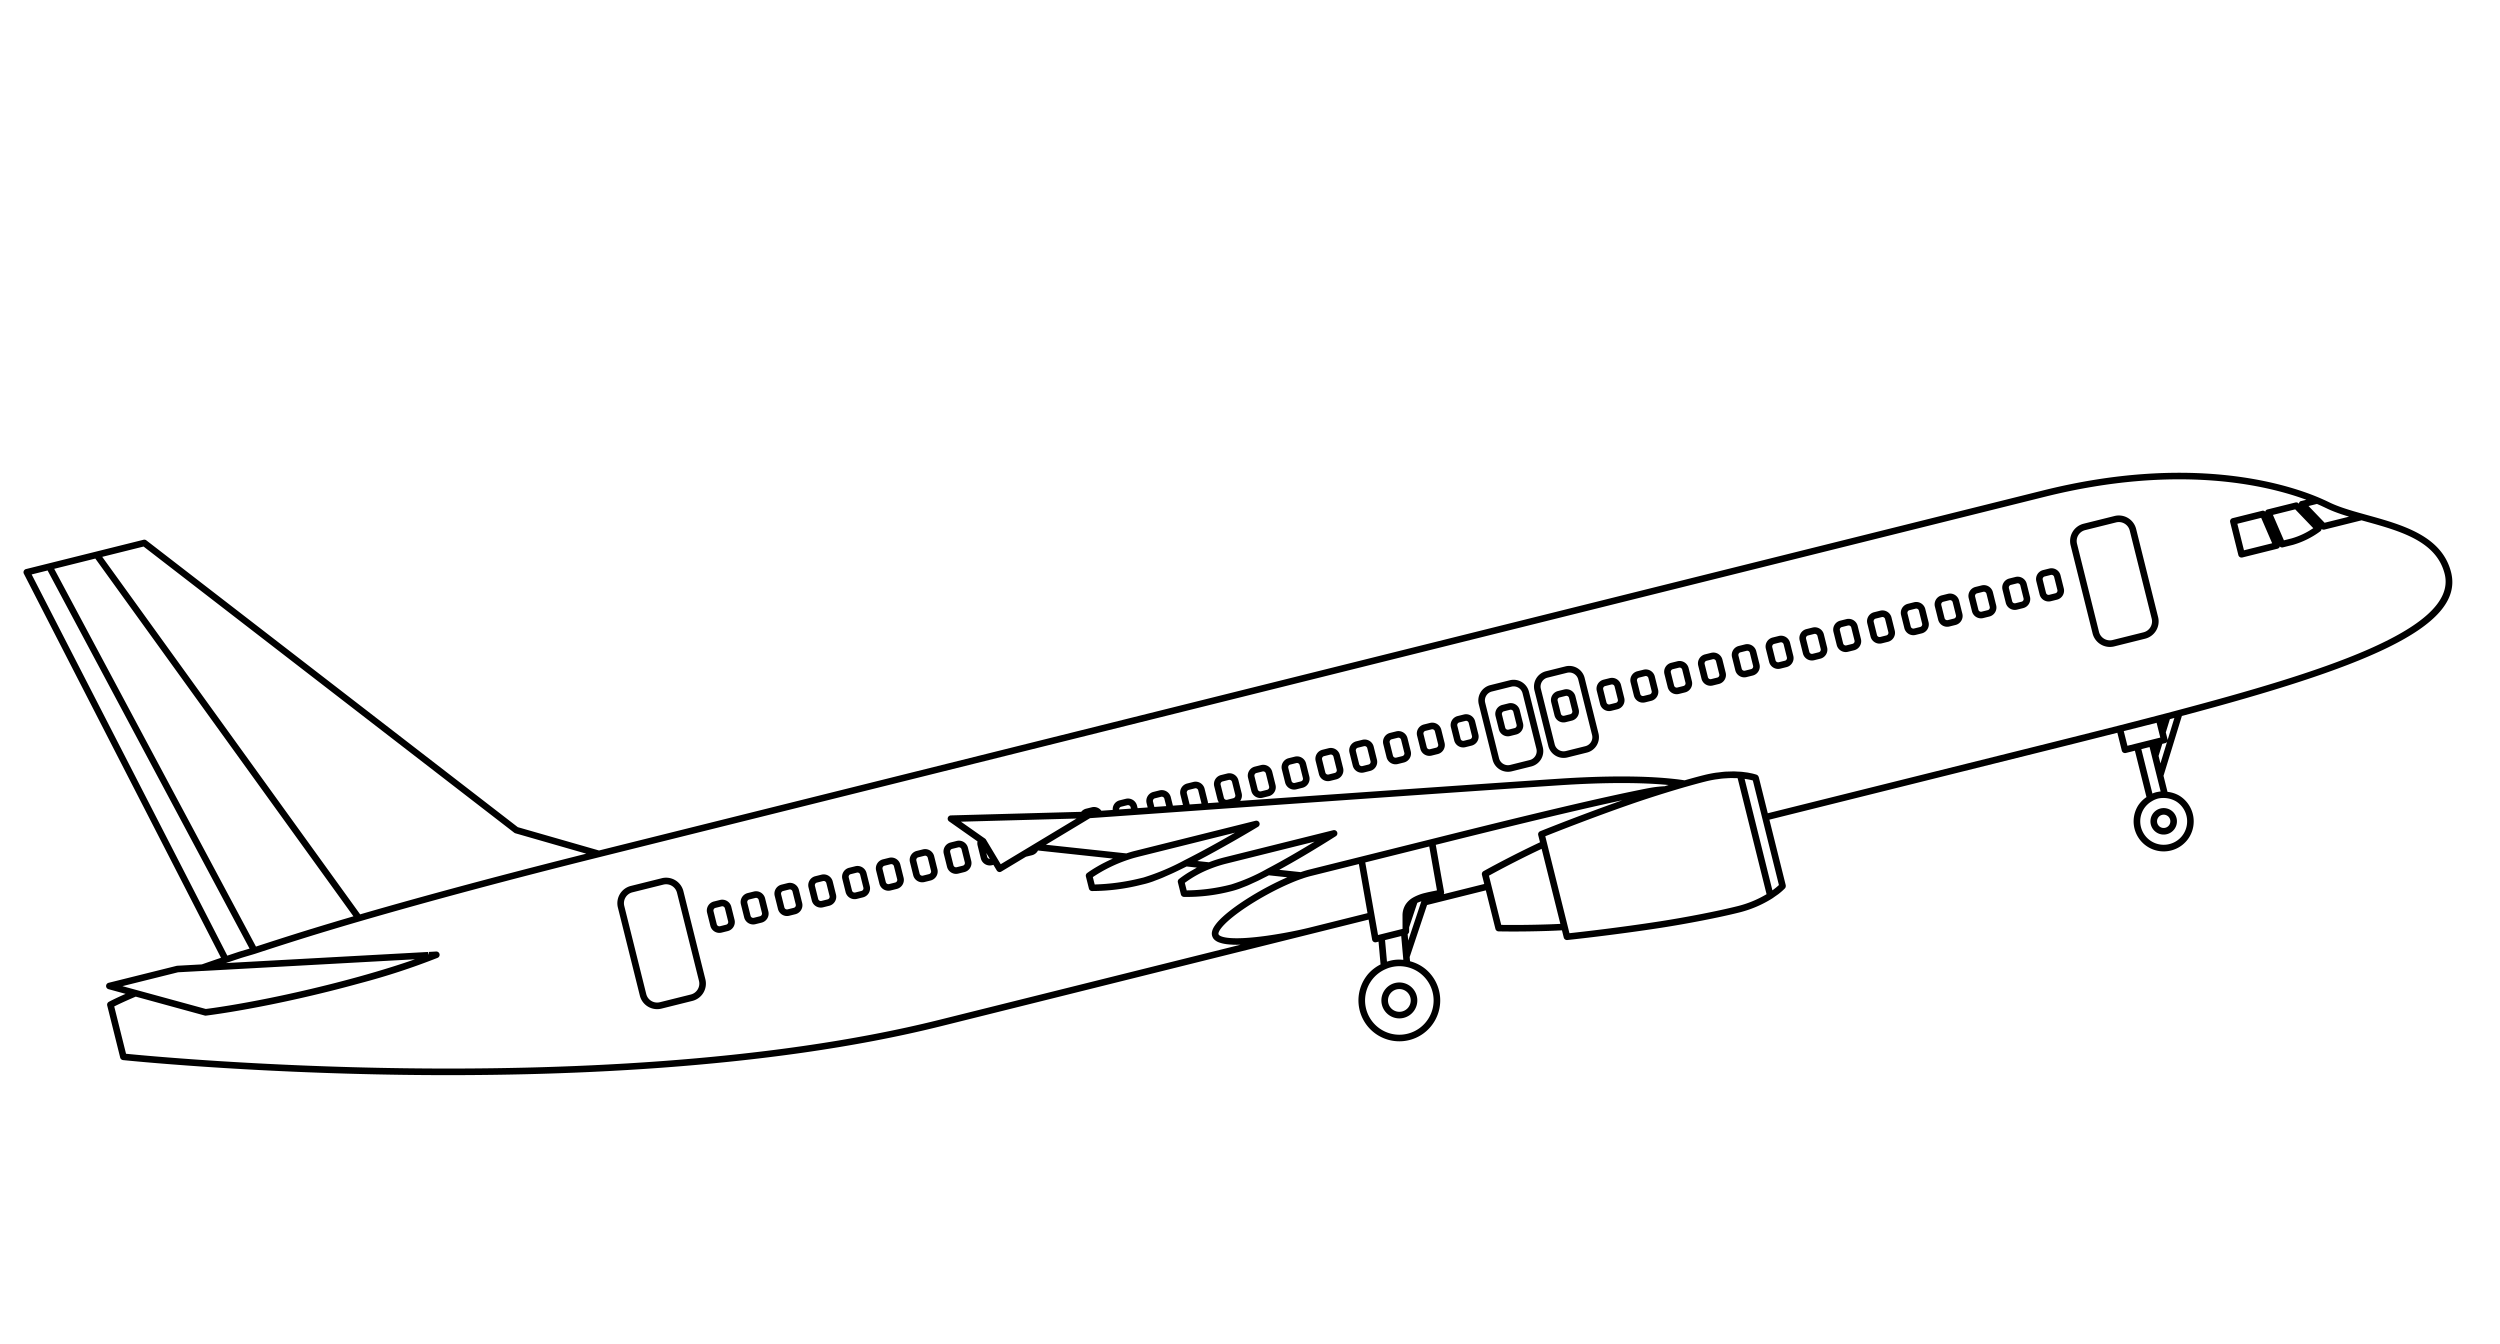 <svg xmlns="http://www.w3.org/2000/svg" xmlns:xlink="http://www.w3.org/1999/xlink" width="682.137" height="366.721" viewBox="0 0 682.137 366.721"><defs><clipPath id="a"><rect width="649.14" height="216.099"/></clipPath></defs><g transform="translate(-14527 -1211.279)"><g transform="translate(14527 1368.32) rotate(-14)"><g transform="translate(0 0)" clip-path="url(#a)"><path d="M31.916,60.339A3.614,3.614,0,1,1,28.3,56.723a3.615,3.615,0,0,1,3.616,3.616m-5.427,0A1.813,1.813,0,1,0,28.3,58.524a1.815,1.815,0,0,0-1.812,1.815" transform="translate(528.312 147.558)"/><path d="M31.3,37.046h1.739a2.541,2.541,0,0,1,2.532,2.535v3.684A2.538,2.538,0,0,1,33.038,45.8H31.3a2.535,2.535,0,0,1-2.532-2.532V39.581A2.538,2.538,0,0,1,31.3,37.046m-.731,6.22A.734.734,0,0,0,31.3,44h1.739a.736.736,0,0,0,.731-.731V39.581a.737.737,0,0,0-.731-.735H31.3a.735.735,0,0,0-.731.735Z" transform="translate(509.968 96.37)"/><path d="M33.939,37.046h1.739a2.541,2.541,0,0,1,2.532,2.535v3.684A2.538,2.538,0,0,1,35.678,45.8H33.939a2.535,2.535,0,0,1-2.532-2.532V39.581a2.538,2.538,0,0,1,2.532-2.535m-.731,6.22a.734.734,0,0,0,.731.731h1.739a.736.736,0,0,0,.731-.731V39.581a.737.737,0,0,0-.731-.735H33.939a.735.735,0,0,0-.731.735Z" transform="translate(497.82 96.37)"/><path d="M36.58,37.046h1.739a2.538,2.538,0,0,1,2.528,2.535v3.684A2.535,2.535,0,0,1,38.319,45.8H36.58a2.535,2.535,0,0,1-2.532-2.532V39.581a2.538,2.538,0,0,1,2.532-2.535m-.731,6.22A.734.734,0,0,0,36.58,44h1.739a.733.733,0,0,0,.727-.731V39.581a.734.734,0,0,0-.727-.735H36.58a.735.735,0,0,0-.731.735Z" transform="translate(485.672 96.37)"/><path d="M39.219,37.046h1.739a2.541,2.541,0,0,1,2.532,2.535v3.684A2.538,2.538,0,0,1,40.958,45.8H39.219a2.538,2.538,0,0,1-2.532-2.532V39.581a2.541,2.541,0,0,1,2.532-2.535m-.731,6.22a.734.734,0,0,0,.731.731h1.739a.736.736,0,0,0,.731-.731V39.581a.737.737,0,0,0-.731-.735H39.219a.735.735,0,0,0-.731.735Z" transform="translate(473.525 96.37)"/><path d="M41.859,37.046H43.6a2.541,2.541,0,0,1,2.532,2.535v3.684A2.538,2.538,0,0,1,43.6,45.8H41.859a2.535,2.535,0,0,1-2.532-2.532V39.581a2.538,2.538,0,0,1,2.532-2.535m-.731,6.22a.734.734,0,0,0,.731.731H43.6a.736.736,0,0,0,.731-.731V39.581a.737.737,0,0,0-.731-.735H41.859a.735.735,0,0,0-.731.735Z" transform="translate(461.377 96.37)"/><path d="M44.5,37.046h1.739a2.541,2.541,0,0,1,2.532,2.535v3.684A2.538,2.538,0,0,1,46.235,45.8H44.5a2.532,2.532,0,0,1-2.528-2.532V39.581A2.535,2.535,0,0,1,44.5,37.046m-.727,6.22A.733.733,0,0,0,44.5,44h1.739a.734.734,0,0,0,.731-.731V39.581a.735.735,0,0,0-.731-.735H44.5a.734.734,0,0,0-.727.735Z" transform="translate(449.233 96.37)"/><path d="M47.139,37.046h1.739a2.541,2.541,0,0,1,2.532,2.535v3.684A2.538,2.538,0,0,1,48.878,45.8H47.139a2.535,2.535,0,0,1-2.532-2.532V39.581a2.538,2.538,0,0,1,2.532-2.535m-.731,6.22a.734.734,0,0,0,.731.731h1.739a.736.736,0,0,0,.731-.731V39.581a.737.737,0,0,0-.731-.735H47.139a.735.735,0,0,0-.731.735Z" transform="translate(437.082 96.37)"/><path d="M49.779,37.046h1.739a2.541,2.541,0,0,1,2.532,2.535v3.684A2.538,2.538,0,0,1,51.518,45.8H49.779a2.535,2.535,0,0,1-2.532-2.532V39.581a2.538,2.538,0,0,1,2.532-2.535m-.731,6.22a.734.734,0,0,0,.731.731h1.739a.736.736,0,0,0,.731-.731V39.581a.737.737,0,0,0-.731-.735H49.779a.735.735,0,0,0-.731.735Z" transform="translate(424.934 96.37)"/><path d="M52.419,37.046h1.736a2.538,2.538,0,0,1,2.532,2.535v3.684A2.535,2.535,0,0,1,54.155,45.8H52.419a2.535,2.535,0,0,1-2.532-2.532V39.581a2.538,2.538,0,0,1,2.532-2.535m-.731,6.22a.734.734,0,0,0,.731.731h1.736a.734.734,0,0,0,.731-.731V39.581a.735.735,0,0,0-.731-.735H52.419a.735.735,0,0,0-.731.735Z" transform="translate(412.79 96.37)"/><path d="M55.059,37.046H56.8a2.538,2.538,0,0,1,2.532,2.535v3.684A2.535,2.535,0,0,1,56.8,45.8H55.059a2.535,2.535,0,0,1-2.532-2.532V39.581a2.538,2.538,0,0,1,2.532-2.535m-.731,6.22a.734.734,0,0,0,.731.731H56.8a.734.734,0,0,0,.731-.731V39.581a.735.735,0,0,0-.731-.735H55.059a.735.735,0,0,0-.731.735Z" transform="translate(400.638 96.37)"/><path d="M57.7,37.046h1.739a2.541,2.541,0,0,1,2.532,2.535v3.684A2.538,2.538,0,0,1,59.438,45.8H57.7a2.535,2.535,0,0,1-2.532-2.532V39.581A2.538,2.538,0,0,1,57.7,37.046m-.731,6.22A.734.734,0,0,0,57.7,44h1.739a.736.736,0,0,0,.731-.731V39.581a.737.737,0,0,0-.731-.735H57.7a.735.735,0,0,0-.731.735Z" transform="translate(388.491 96.37)"/><path d="M60.339,37.046h1.736a2.538,2.538,0,0,1,2.532,2.535v3.684A2.535,2.535,0,0,1,62.075,45.8H60.339a2.535,2.535,0,0,1-2.532-2.532V39.581a2.538,2.538,0,0,1,2.532-2.535m-.731,6.22a.734.734,0,0,0,.731.731h1.736a.734.734,0,0,0,.731-.731V39.581a.735.735,0,0,0-.731-.735H60.339a.735.735,0,0,0-.731.735Z" transform="translate(376.347 96.37)"/><path d="M62.978,37.046h1.736a2.541,2.541,0,0,1,2.535,2.535v3.684A2.538,2.538,0,0,1,64.714,45.8H62.978a2.535,2.535,0,0,1-2.532-2.532V39.581a2.538,2.538,0,0,1,2.532-2.535m-.731,6.22a.734.734,0,0,0,.731.731h1.736a.737.737,0,0,0,.735-.731V39.581a.738.738,0,0,0-.735-.735H62.978a.735.735,0,0,0-.731.735Z" transform="translate(364.2 96.37)"/><path d="M65.619,37.046h1.74a2.541,2.541,0,0,1,2.532,2.535v3.684A2.538,2.538,0,0,1,67.358,45.8h-1.74a2.535,2.535,0,0,1-2.532-2.532V39.581a2.538,2.538,0,0,1,2.532-2.535m-.731,6.22a.734.734,0,0,0,.731.731h1.74a.736.736,0,0,0,.731-.731V39.581a.737.737,0,0,0-.731-.735h-1.74a.735.735,0,0,0-.731.735Z" transform="translate(352.048 96.37)"/><path d="M77.01,37.046h1.736a2.541,2.541,0,0,1,2.535,2.535v3.684A2.538,2.538,0,0,1,78.746,45.8H77.01a2.535,2.535,0,0,1-2.532-2.532V39.581a2.538,2.538,0,0,1,2.532-2.535m-.731,6.22A.734.734,0,0,0,77.01,44h1.736a.737.737,0,0,0,.735-.731V39.581a.738.738,0,0,0-.735-.735H77.01a.735.735,0,0,0-.731.735Z" transform="translate(299.633 96.37)"/><path d="M79.65,37.046h1.74a2.541,2.541,0,0,1,2.532,2.535v3.684A2.538,2.538,0,0,1,81.389,45.8H79.65a2.535,2.535,0,0,1-2.532-2.532V39.581a2.538,2.538,0,0,1,2.532-2.535m-.731,6.22A.734.734,0,0,0,79.65,44h1.74a.736.736,0,0,0,.731-.731V39.581a.737.737,0,0,0-.731-.735H79.65a.735.735,0,0,0-.731.735Z" transform="translate(287.485 96.37)"/><path d="M82.293,37.046h1.736a2.541,2.541,0,0,1,2.532,2.535v3.684A2.538,2.538,0,0,1,84.029,45.8H82.293a2.536,2.536,0,0,1-2.535-2.532V39.581a2.539,2.539,0,0,1,2.535-2.535m-.735,6.22a.735.735,0,0,0,.735.731h1.736a.736.736,0,0,0,.731-.731V39.581a.737.737,0,0,0-.731-.735H82.293a.735.735,0,0,0-.735.735Z" transform="translate(275.337 96.37)"/><path d="M84.93,37.046h1.736A2.541,2.541,0,0,1,89.2,39.581v3.684A2.538,2.538,0,0,1,86.666,45.8H84.93A2.535,2.535,0,0,1,82.4,43.266V39.581a2.538,2.538,0,0,1,2.532-2.535m-.731,6.22A.734.734,0,0,0,84.93,44h1.736a.737.737,0,0,0,.735-.731V39.581a.738.738,0,0,0-.735-.735H84.93a.735.735,0,0,0-.731.735Z" transform="translate(263.19 96.37)"/><path d="M87.57,37.046h1.739a2.541,2.541,0,0,1,2.532,2.535v3.684A2.538,2.538,0,0,1,89.309,45.8H87.57a2.535,2.535,0,0,1-2.532-2.532V39.581a2.538,2.538,0,0,1,2.532-2.535m-.731,6.22A.734.734,0,0,0,87.57,44h1.739a.736.736,0,0,0,.731-.731V39.581a.737.737,0,0,0-.731-.735H87.57a.735.735,0,0,0-.731.735Z" transform="translate(251.042 96.37)"/><path d="M90.213,37.046h1.736a2.541,2.541,0,0,1,2.532,2.535v3.684A2.538,2.538,0,0,1,91.949,45.8H90.213a2.536,2.536,0,0,1-2.535-2.532V39.581a2.539,2.539,0,0,1,2.535-2.535m-.735,6.22a.735.735,0,0,0,.735.731h1.736a.736.736,0,0,0,.731-.731V39.581a.737.737,0,0,0-.731-.735H90.213a.735.735,0,0,0-.735.735Z" transform="translate(238.894 96.37)"/><path d="M92.849,37.046h1.736a2.541,2.541,0,0,1,2.535,2.535v3.684A2.538,2.538,0,0,1,94.585,45.8H92.849a2.535,2.535,0,0,1-2.532-2.532V39.581a2.538,2.538,0,0,1,2.532-2.535m-.731,6.22a.734.734,0,0,0,.731.731h1.736a.739.739,0,0,0,.735-.731V39.581a.74.74,0,0,0-.735-.735H92.849a.735.735,0,0,0-.731.735Z" transform="translate(226.751 96.37)"/><path d="M116.61,37.046h1.736a2.538,2.538,0,0,1,2.532,2.535v3.684a2.535,2.535,0,0,1-2.532,2.532H116.61a2.535,2.535,0,0,1-2.532-2.532V39.581a2.538,2.538,0,0,1,2.532-2.535m-.731,6.22a.734.734,0,0,0,.731.731h1.736a.734.734,0,0,0,.731-.731V39.581a.735.735,0,0,0-.731-.735H116.61a.735.735,0,0,0-.731.735Z" transform="translate(117.421 96.37)"/><path d="M119.249,37.046h1.74a2.541,2.541,0,0,1,2.532,2.535v3.684a2.538,2.538,0,0,1-2.532,2.532h-1.74a2.535,2.535,0,0,1-2.532-2.532V39.581a2.538,2.538,0,0,1,2.532-2.535m-.731,6.22a.734.734,0,0,0,.731.731h1.74a.736.736,0,0,0,.731-.731V39.581a.737.737,0,0,0-.731-.735h-1.74a.735.735,0,0,0-.731.735Z" transform="translate(105.274 96.37)"/><path d="M121.89,37.046h1.74a2.541,2.541,0,0,1,2.532,2.535v3.684a2.538,2.538,0,0,1-2.532,2.532h-1.74a2.538,2.538,0,0,1-2.532-2.532V39.581a2.541,2.541,0,0,1,2.532-2.535m-.731,6.22a.734.734,0,0,0,.731.731h1.74a.736.736,0,0,0,.731-.731V39.581a.737.737,0,0,0-.731-.735h-1.74a.735.735,0,0,0-.731.735Z" transform="translate(93.122 96.37)"/><path d="M124.53,37.046h1.736a2.538,2.538,0,0,1,2.532,2.535v3.684a2.535,2.535,0,0,1-2.532,2.532H124.53A2.535,2.535,0,0,1,122,43.266V39.581a2.538,2.538,0,0,1,2.532-2.535m-.731,6.22a.734.734,0,0,0,.731.731h1.736a.734.734,0,0,0,.731-.731V39.581a.735.735,0,0,0-.731-.735H124.53a.735.735,0,0,0-.731.735Z" transform="translate(80.978 96.37)"/><path d="M127.169,37.046h1.739a2.541,2.541,0,0,1,2.532,2.535v3.684a2.538,2.538,0,0,1-2.532,2.532h-1.739a2.535,2.535,0,0,1-2.532-2.532V39.581a2.538,2.538,0,0,1,2.532-2.535m-.731,6.22a.734.734,0,0,0,.731.731h1.739a.736.736,0,0,0,.731-.731V39.581a.737.737,0,0,0-.731-.735h-1.739a.735.735,0,0,0-.731.735Z" transform="translate(68.831 96.37)"/><path d="M129.81,37.046h1.74a2.541,2.541,0,0,1,2.532,2.535v3.684a2.538,2.538,0,0,1-2.532,2.532h-1.74a2.535,2.535,0,0,1-2.532-2.532V39.581a2.538,2.538,0,0,1,2.532-2.535m-.731,6.22a.734.734,0,0,0,.731.731h1.74a.736.736,0,0,0,.731-.731V39.581a.737.737,0,0,0-.731-.735h-1.74a.735.735,0,0,0-.731.735Z" transform="translate(56.678 96.37)"/><path d="M132.45,37.046h1.736a2.538,2.538,0,0,1,2.532,2.535v3.684a2.535,2.535,0,0,1-2.532,2.532H132.45a2.535,2.535,0,0,1-2.532-2.532V39.581a2.538,2.538,0,0,1,2.532-2.535m-.731,6.22a.734.734,0,0,0,.731.731h1.736a.734.734,0,0,0,.731-.731V39.581a.735.735,0,0,0-.731-.735H132.45a.735.735,0,0,0-.731.735Z" transform="translate(44.534 96.37)"/><path d="M135.089,37.046h1.736a2.541,2.541,0,0,1,2.535,2.535v3.684a2.538,2.538,0,0,1-2.535,2.532h-1.736a2.535,2.535,0,0,1-2.532-2.532V39.581a2.538,2.538,0,0,1,2.532-2.535m-.731,6.22a.734.734,0,0,0,.731.731h1.736a.737.737,0,0,0,.735-.731V39.581a.738.738,0,0,0-.735-.735h-1.736a.735.735,0,0,0-.731.735Z" transform="translate(32.388 96.37)"/><path d="M93.547,61.18a4.9,4.9,0,0,1-4.833,4.145,5.038,5.038,0,0,1-.767-.058,4.9,4.9,0,1,1,5.6-4.088M88.7,57.323a3.1,3.1,0,0,0-3.054,2.622,3.1,3.1,0,0,0,4.887,2.989,3.1,3.1,0,0,0-1.343-5.571,2.838,2.838,0,0,0-.49-.04" transform="translate(253.726 144.434)"/><path d="M74.285,35.371h5.5a4.314,4.314,0,0,1,4.307,4.307V55.3a4.315,4.315,0,0,1-4.307,4.311h-5.5A4.317,4.317,0,0,1,69.978,55.3V39.678a4.317,4.317,0,0,1,4.307-4.307M71.779,55.3a2.509,2.509,0,0,0,2.507,2.51h5.5a2.509,2.509,0,0,0,2.507-2.51V39.678a2.508,2.508,0,0,0-2.507-2.507h-5.5a2.508,2.508,0,0,0-2.507,2.507Z" transform="translate(313.032 92.013)"/><path d="M73.525,37.046h1.736a2.538,2.538,0,0,1,2.532,2.535v3.684A2.535,2.535,0,0,1,75.261,45.8H73.525a2.535,2.535,0,0,1-2.532-2.532V39.581a2.538,2.538,0,0,1,2.532-2.535m-.731,6.22a.734.734,0,0,0,.731.731h1.736a.734.734,0,0,0,.731-.731V39.581a.735.735,0,0,0-.731-.735H73.525a.735.735,0,0,0-.731.735Z" transform="translate(315.672 96.37)"/><path d="M69.177,37.046h1.736a2.541,2.541,0,0,1,2.535,2.535v3.684A2.538,2.538,0,0,1,70.913,45.8H69.177a2.535,2.535,0,0,1-2.532-2.532V39.581a2.538,2.538,0,0,1,2.532-2.535m-.731,6.22a.734.734,0,0,0,.731.731h1.736a.737.737,0,0,0,.735-.731V39.581a.738.738,0,0,0-.735-.735H69.177a.735.735,0,0,0-.731.735Z" transform="translate(335.676 96.37)"/><path d="M.663,120.046c.072-.022,1.545-.411,4.977-1.008l-4.214-2.363a.9.9,0,0,1,.443-1.685H20.942a2.174,2.174,0,0,1,.22.014l6.6,1.264c1.732-.158,3.583-.324,5.517-.486L6.439,1.106A.891.891,0,0,1,6.609.342.9.9,0,0,1,7.314,0H40.361a.894.894,0,0,1,.706.342L120.485,100.8l19.959,11.532H546.561c41.182,0,64.357,14.009,72.414,20.031l0,.007h.007c.432.324.836.637,1.224.944l.144.108c.385.31.749.605,1.109.908.529.45,1.106.89,1.786,1.376.594.421,1.217.843,2,1.333.648.411,1.322.818,2.154,1.311q1.064.621,2.164,1.242l1.185.677c8.622,4.88,18.392,10.412,18.392,20.7,0,15.731-30.893,19.422-80.758,20.236l-8.813,14.633v4.505a8.117,8.117,0,0,1,2.845,1.761,8.656,8.656,0,0,1,.789.915,8.247,8.247,0,0,1-.789,10.682,8.163,8.163,0,0,1-5.773,2.4h-.032a8.2,8.2,0,0,1-6.591-13.08,8.055,8.055,0,0,1,.792-.918,8.153,8.153,0,0,1,2.842-1.757V187.3h-2.561a.9.9,0,0,1-.9-.9v-5.01q-10.918.049-22.512.04H452.337v18.45a.726.726,0,0,1-.029.112.75.75,0,0,1-.029.122.906.906,0,0,1-.331.5l-.007.007c-.011.007-.094.061-.216.133s-.313.184-.544.306a.673.673,0,0,1-.1.058.96.96,0,0,1-.087.043c-.313.166-.684.349-1.152.555l-.072.032-.011,0c-.285.122-.67.256-1.008.389-.3.115-.544.223-.886.342h-.011a30.935,30.935,0,0,1-9.886,1.534c-5.5,0-14.092-.443-21.371-1.1-13.131-1.188-25.592-2.939-25.714-2.957a.9.9,0,0,1-.774-.89v-2.031c-1.239-.245-2.471-.49-3.605-.735-7.955-1.7-13.206-3.166-13.257-3.176a.9.9,0,0,1-.659-.868V181.428H356.064l-8.035,12.623-.18,1.142a11.065,11.065,0,0,1,3.591,3.1,11.14,11.14,0,0,1-2.445,15.58,11.068,11.068,0,0,1-6.544,2.139,11.486,11.486,0,0,1-1.714-.13A11.153,11.153,0,0,1,334.6,196.91a12.045,12.045,0,0,1,1.253-1.066,11.167,11.167,0,0,1,3.98-1.757l.965-6.162h-.663a.905.905,0,0,1-.9-.962l.393-5.535H219.261c-49.177,0-106.018-12.241-145.043-22.509C31.955,147.791.9,136.522.594,136.41a.914.914,0,0,1-.594-.85V120.914a.9.9,0,0,1,.663-.868m20.28-3.256H5.308l3.439,1.93h0l17.128,9.612c.609.076,2.823.331,6.331.619C38.06,129.431,47.546,130,59.485,130c3.23,0,6.209-.043,8.935-.112,7.062-.184,12.454-.562,16.12-.9L57.777,123.86l-3.655-.7L27.54,118.065l-.014-.011ZM33.54,109l1.552,6.634c1-.076,2.028-.158,3.079-.238.483-.036,1.376-.072,2.262-.112.349-.011.692-.029,1.012-.043L12.936,1.8H8.453Zm25.646,5.114c.67-.04,1.379-.076,2.074-.112.605-.029,1.2-.061,1.826-.094l1.851-.086c.785-.036,1.567-.076,2.38-.112.483-.022.983-.04,1.477-.061.76-.032,1.495-.065,2.283-.1L26.359,1.8H14.795l28.48,113.325c4.315-.306,8.921-.619,14.218-.922.562-.032,1.109-.065,1.693-.094m60.252-11.845a.957.957,0,0,1-.259-.22L39.925,1.8H28.3L72.986,113.47c9.76-.371,20.2-.648,31.213-.839.472-.011.954-.014,1.426-.025,2.28-.036,4.574-.072,6.9-.1.8-.011,1.624-.018,2.435-.029,2.031-.022,4.07-.047,6.137-.065l3.1-.022c1.844-.014,3.7-.025,5.564-.032,1.314-.007,2.64-.011,3.965-.014,1.044,0,2.074-.011,3.126-.011Zm504.72,36.209c-.681-.432-1.329-.868-2.028-1.361-.648-.461-1.26-.929-1.848-1.426-.05-.04-.108-.086-.158-.13-.184-.155-.385-.317-.587-.479l-.3-.245h0l-.133-.108c-.306-.241-.634-.49-.965-.742h-2.363l3.148,5.489h6.875c-.526-.313-1.041-.623-1.635-1m-12.137-4.491h-6.266l1.228,7.455h2.129a20.282,20.282,0,0,0,6.45-1.282Zm-45.763,47.254-.583.007-.688.014-1.952,3.241v1.9a1.091,1.091,0,0,1-.032.249Zm-3.5,5.813a.882.882,0,0,1-.623.248h-.789l-1.776,2.95v2.1Zm-11.29,17.038a6.4,6.4,0,0,0,5.143,10.21h.029a6.348,6.348,0,0,0,4.5-1.873,6.435,6.435,0,0,0,.616-8.337,5.912,5.912,0,0,0-.616-.717,6.909,6.909,0,0,0-4.5-1.876h-.011a6.317,6.317,0,0,0-1.819.3,6.423,6.423,0,0,0-2.723,1.574,6.554,6.554,0,0,0-.619.717m3.987-4.289a6.743,6.743,0,0,1,1.178-.1h.014l.018,0c.342.029.724.032,1.106.094V187.3h-2.316Zm-.9-14.3h6.681v-4.149l-9.108.029h-.133v4.12ZM448.57,200.3c.151-.061.27-.119.407-.176.216-.094.436-.191.619-.274.1-.047.173-.086.263-.13.284-.144.508-.259.677-.357V169.958l-.158-.086c-.1-.054-.205-.112-.328-.176l-.05-.022c-.086-.047-.184-.094-.281-.14-.151-.072-.317-.151-.5-.23l-.043-.018c-.126-.058-.259-.112-.4-.173-.1-.04-.209-.079-.313-.122l0,31.347c.029-.014.068-.025.1-.036m-56.661-2.013c2.917.4,13.635,1.83,24.85,2.842,7.228.652,15.753,1.091,21.209,1.091a29.3,29.3,0,0,0,8.7-1.246V168.355c-.047-.014-.086-.032-.137-.047-.3-.09-.641-.173-.972-.259-.252-.068-.49-.133-.76-.194-.378-.09-.8-.162-1.21-.238-.27-.05-.519-.1-.8-.148-.475-.076-1-.126-1.516-.18-.256-.025-.493-.065-.763-.083-.8-.065-1.646-.1-2.539-.1-.785,0-1.639.011-2.532.029-.187,0-.389.011-.58.014-.724.014-1.462.036-2.229.061-1.829.061-3.785.151-5.791.259v0c-1.739.094-3.472.205-5.157.324l-.094.007c-1.671.119-3.3.252-4.826.389-11.215,1.016-21.933,2.438-24.85,2.838v27.255Zm-88.53-56.708-30.8-5.395-13.016,3.99-.429.13,20.741,7.606c.684-.05,1.383-.094,2.107-.1l34.239-.011a.9.9,0,0,1,.267,1.761l-2.1.634c-1.2.36-3.126.926-5.435,1.577l-.076.022c-.691.194-1.415.393-2.168.6l-.432.119c-.663.18-1.336.364-2.031.547-.22.061-.432.119-.655.176q-.94.248-1.905.5c-.288.072-.565.148-.857.22-.792.2-1.592.4-2.391.594-.094.025-.184.047-.274.068l2.975,1.091a35.61,35.61,0,0,1,4.466-.281h30.59a.9.9,0,0,1,.285,1.75l-2.244.738c-1.4.457-3.321,1.066-5.5,1.732l-.043.014q-1.064.324-2.2.663l-.086.025c-2.258.67-4.7,1.365-7.149,2l2.352.864,3.187,1.167.259-.025c.771-.058,1.5-.09,2.179-.09h35.946c13.127-.007,39.288,0,54.976.641,1.523.061,2.986.126,4.293.2.267.014.54.036.825.058a30.818,30.818,0,0,1,3.551.5l1.12-.065c-3.45-1.217-7.5-2.417-12.054-3.555-5.1-1.282-10.869-2.5-17.157-3.63-11.409-2.056-29.614-5.276-48.691-8.64l-12.151-2.139c-12.155-2.139-24.158-4.246-34.509-6.061m9.18-1.941v-3.684a.738.738,0,0,0-.735-.735h-1.736a.735.735,0,0,0-.731.735v3.684a.734.734,0,0,0,.731.731h1.736a.737.737,0,0,0,.735-.731m-9.511,0v-3.684a.735.735,0,0,0-.731-.735h-1.736a.735.735,0,0,0-.731.735v3.176l2.564.454.63.108,0-.054m-9.508-1.61v-2.074a.735.735,0,0,0-.731-.735h-1.736a.735.735,0,0,0-.731.735v1.509Zm-9.5-1.667v-.407a.737.737,0,0,0-.731-.735h-1.74a.737.737,0,0,0-.717.583ZM242.8,138.542v1.095a.734.734,0,0,0,.547.706Zm.238-4.322v0l.011.011v0l.375.429a.887.887,0,0,1,.18.328l1.83,6.011.45,1.48,6.821-2.092,2.157-.659,1.156-.357h0l.018-.007h0l12.936-3.969-30.8-6.792Zm72.954,27.09c5.121-1.239,10.707-2.906,14.481-4.088H305.6a34.171,34.171,0,0,0-4.451.3,29.509,29.509,0,0,0-7.757,2.053v2.114a51.027,51.027,0,0,0,12.173,1.361,50.339,50.339,0,0,0,10.43-1.736m-21.169-7.768c5.4-1.217,11.161-2.8,15.184-3.947H282.794l-.774.011c-.756.011-1.487.054-2.2.115h0a40.176,40.176,0,0,0-10.394,2.251v2.074a58.8,58.8,0,0,0,12.32,1.365l1.048.011a62.524,62.524,0,0,0,12.032-1.88m47.02,32.582.011,0H348l.137-.555,0-.007.724-2.924a5.561,5.561,0,0,1,1.549-2.759,5.864,5.864,0,0,1,2.395-1.336l.011-.007a12.579,12.579,0,0,1,3.655-.439l.036.007.036-.007c.551,0,1.1.022,1.628.04l.508.025c.335.014.659.032.976.04l.854-12.133H342.519l-1.026,14.524-.389,5.535Zm32.542,5.453c1.639.436,6.212,1.624,12.493,2.971,1.023.223,2.11.443,3.227.666v-21.1c-1.1.22-2.211.439-3.23.659-6.277,1.343-10.851,2.532-12.49,2.971v13.833Zm-1.8-11.949v-2.571a.91.91,0,0,1,.659-.872c.05-.014,5.3-1.469,13.257-3.176,1.142-.241,2.359-.493,3.605-.742v-2.017a.9.9,0,0,1,.774-.893c.086-.014,6.407-.9,14.762-1.84.079-.011.155-.018.234-.025.609-.068,1.224-.137,1.855-.205l.4-.043,1.837-.194.407-.043c.612-.065,1.224-.126,1.847-.187l.544-.054c.591-.058,1.181-.119,1.779-.173.04,0,.083-.007.122-.014-15.8-.511-39.219-.511-51.489-.511h-.832l-.6,8.283c-.158,2.427-.317,4.829-.317,4.829,0,.083-.079.137-.108.216a.861.861,0,0,1-.083.234Zm-17.791.439a9,9,0,0,0-1.167.137l-3.778,5.935-.274,1.1-.011.014a.889.889,0,0,1-.274.425.849.849,0,0,1-.133.086.637.637,0,0,1-.158.1l-.274,1.729ZM335.867,198.2a9.351,9.351,0,1,0,14.845,2.327,9.6,9.6,0,0,0-.728-1.17,9.341,9.341,0,0,0-3.5-2.914l0,0a9.363,9.363,0,0,0-2.571-.807,9.25,9.25,0,0,0-3.115.043,9.373,9.373,0,0,0-3.879,1.635,9.131,9.131,0,0,0-1.048.89m5.845-4.455c.083,0,.166.014.248.011a9.846,9.846,0,0,1,4.037.562c.054.018.108.022.162.04l.119-.763v0l.89-5.661h-4.545Zm-1.008-27.6.007-.072h-13.48c-.634,0-1.318.032-2.042.083l-.23.025c-.007,0-.108.014-.158.018l-.029,0h-.011c-1.235.1-2.521.27-3.836.5-6.76,1.138-14.51,3.583-18.846,5.942-.306.166-.594.331-.861.5a10.6,10.6,0,0,0-1.549,1.116,3.929,3.929,0,0,0-.385.4,1.976,1.976,0,0,0-.324.5l-.04.187a.637.637,0,0,0,.133.357c.648.911,3.785,2.345,12.529,3.277,1.574.166,3.162.3,4.689.4,2.593.173,5.19.267,7.318.267h16.167ZM1.8,134.927c4.487,1.61,33.911,11.989,72.9,22.253,38.913,10.242,95.585,22.448,144.564,22.448h84.788l-.072-.022c-.677-.148-1.282-.3-1.837-.461l-.317-.1c-.472-.14-.9-.285-1.286-.432l-.173-.065a11.169,11.169,0,0,1-1.08-.49c-.072-.04-.137-.076-.2-.115a6.269,6.269,0,0,1-.72-.457l-.068-.047a3.8,3.8,0,0,1-.533-.5c-.032-.036-.061-.072-.09-.108a2.747,2.747,0,0,1-.31-.465l-.014-.025a2.156,2.156,0,0,1-.162-.472l-.022-.108a2.668,2.668,0,0,1-.043-.436,2.34,2.34,0,0,1,.151-.81,2.2,2.2,0,0,1,.137-.3,3.844,3.844,0,0,1,.5-.742,6.232,6.232,0,0,1,.555-.562,12.393,12.393,0,0,1,1.815-1.322c.3-.184.612-.364.944-.54,4.491-2.442,12.472-4.966,19.4-6.14l.27-.043-4.747-1.743c-.511.122-.954.216-1.437.324-.612.14-1.253.292-1.826.411-.522.108-.98.184-1.466.274s-1.012.2-1.466.274c-.54.086-1,.137-1.495.2-.324.04-.684.1-.987.13-.753.072-1.433.112-2.042.112a47.909,47.909,0,0,1-13.21-1.617.9.9,0,0,1-.63-.861V158.98a.9.9,0,0,1,.529-.818,28.222,28.222,0,0,1,3.709-1.336c.31-.09.619-.18.936-.263.285-.072.547-.169.836-.234l-2.521-.929-.119-.043c-.346.079-.634.13-.965.205-.969.209-1.941.421-2.816.591-.742.144-1.39.252-2.064.367-.421.072-.893.162-1.286.223-.767.119-1.433.194-2.092.267-.227.025-.5.072-.709.09-.839.079-1.588.122-2.236.122l-1.073-.011a54.98,54.98,0,0,1-13.444-1.6.9.9,0,0,1-.652-.864v-3.389a.91.91,0,0,1,.547-.832c.036-.014.234-.094.5-.2.072-.025.13-.047.212-.079.137-.05.277-.1.447-.158.14-.05.3-.1.454-.155s.317-.108.508-.169c.321-.1.677-.209,1.066-.321l.288-.083c.421-.119.882-.238,1.369-.357.173-.043.36-.083.54-.122.389-.09.785-.176,1.206-.259.23-.047.457-.09.7-.133.169-.032.324-.065.5-.094l-10.44-3.832-8.867-3.248a2.511,2.511,0,0,1-1.869.854h-1.718l-7.513,2.3a.843.843,0,0,1-.266.043.874.874,0,0,1-.421-.108.909.909,0,0,1-.439-.533l-.519-1.7h-.367A2.536,2.536,0,0,1,241,139.637v-3.684a2.487,2.487,0,0,1,.248-1.044l-6.209-7.174a.9.9,0,0,1,.875-1.466l34.743,7.657a2.448,2.448,0,0,1,1.4-.508h1.736a2.492,2.492,0,0,1,2.272,1.549l.825.144,2.233.393a2.5,2.5,0,0,1,2.442-2.085h1.74a2.541,2.541,0,0,1,2.532,2.535v.724l2.7.475v-1.2a2.541,2.541,0,0,1,2.532-2.535h1.736a2.538,2.538,0,0,1,2.532,2.535v2.388l2.708.475v-2.863a2.538,2.538,0,0,1,2.532-2.535h1.736a2.538,2.538,0,0,1,2.532,2.535v3.684a2.523,2.523,0,0,1-.065.36c.969.169,1.956.342,2.95.519a2.564,2.564,0,0,1-.176-.879v-3.684a2.538,2.538,0,0,1,2.532-2.535h1.736a2.541,2.541,0,0,1,2.535,2.535v3.684a2.5,2.5,0,0,1-.886,1.884c11.568,2.031,24.4,4.286,36.878,6.486,19.08,3.364,37.285,6.583,48.7,8.64,6.328,1.134,12.14,2.366,17.28,3.652,4.657,1.17,8.805,2.395,12.331,3.648.652.231,1.264.457,1.848.673.623.241,1.206.472,1.75.7l.223.09c.123,0,.238,0,.36-.007.652-.022,1.271-.04,1.884-.054.259,0,.529-.014.782-.018.868-.014,1.7-.025,2.46-.025,1.109,0,2.15.05,3.13.14.328.029.605.083.918.119.623.076,1.26.144,1.829.249.349.061.641.14.969.209.475.1.965.2,1.394.313.31.079.565.169.85.256.382.115.781.227,1.116.346.267.094.475.184.717.277.288.115.6.227.846.335.23.1.4.187.594.281s.4.184.555.263c.205.108.339.184.486.267.083.047.184.1.249.14.184.108.3.184.324.2h0l0,.007a.882.882,0,0,1,.328.5.672.672,0,0,1,.029.122.634.634,0,0,1,.029.112v10.181h75.342q12.057,0,23.409-.043l7.574-.058c1.956-.018,3.89-.043,5.8-.061l3.389-.054c38.456-.612,79.487-2.593,79.487-18.446,0-9.238-8.888-14.269-17.478-19.138l-.983-.555H618.395a.883.883,0,0,1-.681-.353.892.892,0,0,1-.511.54,23.508,23.508,0,0,1-8.092,1.779h-2.9a.858.858,0,0,1-.738-.49c-.029.054-.007.126-.047.173a.9.9,0,0,1-.688.317h-9.882a.9.9,0,0,1-.9-.9v-9.256a.9.9,0,0,1,.9-.9h8.362a.854.854,0,0,1,.738.486c.029-.054.007-.122.047-.169a.882.882,0,0,1,.684-.317h7.851a.9.9,0,0,1,.781.45l.076.137a.719.719,0,0,1,.818-.587h1.39c-9.518-6.479-31.743-18.054-69.046-18.054H140.206c-24.99,0-47.8.4-67.786,1.17-3.187.122-6.137.256-8.9.389-8.276.407-14.823.854-20.874,1.293h0c-.475.032-1.307.065-2.139.1-.864.036-1.729.072-2.2.112-1.322.1-2.6.2-3.843.3l-.072.007v0c-.058.007-.112.011-.166.014l54.244,10.4-.137.684.065-.011.317-.623,1.923.364a.9.9,0,0,1-.022,1.776,186.755,186.755,0,0,1-22.152,1.6c-2.744.068-5.733.112-8.982.112-12,0-21.536-.576-27.421-1.055-4.188-.346-6.558-.645-6.583-.645a.825.825,0,0,1-.328-.112L8.143,120.445c-3.371.533-5.391.962-6.342,1.178Zm601.882,6.511-1.224-7.455h-6.7v7.455Z" transform="translate(0 -0.001)"/><path d="M140.65,34.38h8.712a4.865,4.865,0,0,1,4.858,4.858V64.023a4.866,4.866,0,0,1-4.858,4.862H140.65a4.866,4.866,0,0,1-4.858-4.862V39.238a4.865,4.865,0,0,1,4.858-4.858m-3.058,29.643a3.062,3.062,0,0,0,3.058,3.061h8.712a3.063,3.063,0,0,0,3.058-3.061V39.238a3.062,3.062,0,0,0-3.058-3.058H140.65a3.062,3.062,0,0,0-3.058,3.058Z" transform="translate(5.877 89.435)"/><path d="M27.217,34.38h8.712a4.865,4.865,0,0,1,4.855,4.858V64.023a4.865,4.865,0,0,1-4.855,4.862H27.217a4.866,4.866,0,0,1-4.858-4.862V39.238a4.865,4.865,0,0,1,4.858-4.858M24.16,64.023a3.062,3.062,0,0,0,3.058,3.061h8.712a3.062,3.062,0,0,0,3.054-3.061V39.238a3.061,3.061,0,0,0-3.054-3.058H27.217a3.062,3.062,0,0,0-3.058,3.058Z" transform="translate(527.832 89.435)"/><path d="M69.942,35.371H75.43a4.315,4.315,0,0,1,4.311,4.307V55.3a4.316,4.316,0,0,1-4.311,4.311H69.942A4.316,4.316,0,0,1,65.631,55.3V39.678a4.315,4.315,0,0,1,4.311-4.307M67.432,55.3a2.51,2.51,0,0,0,2.51,2.51H75.43a2.512,2.512,0,0,0,2.51-2.51V39.678a2.511,2.511,0,0,0-2.51-2.507H69.942a2.509,2.509,0,0,0-2.51,2.507Z" transform="translate(333.034 92.013)"/></g></g><rect width="682" height="178" transform="translate(14527 1335)" fill="none"/></g></svg>